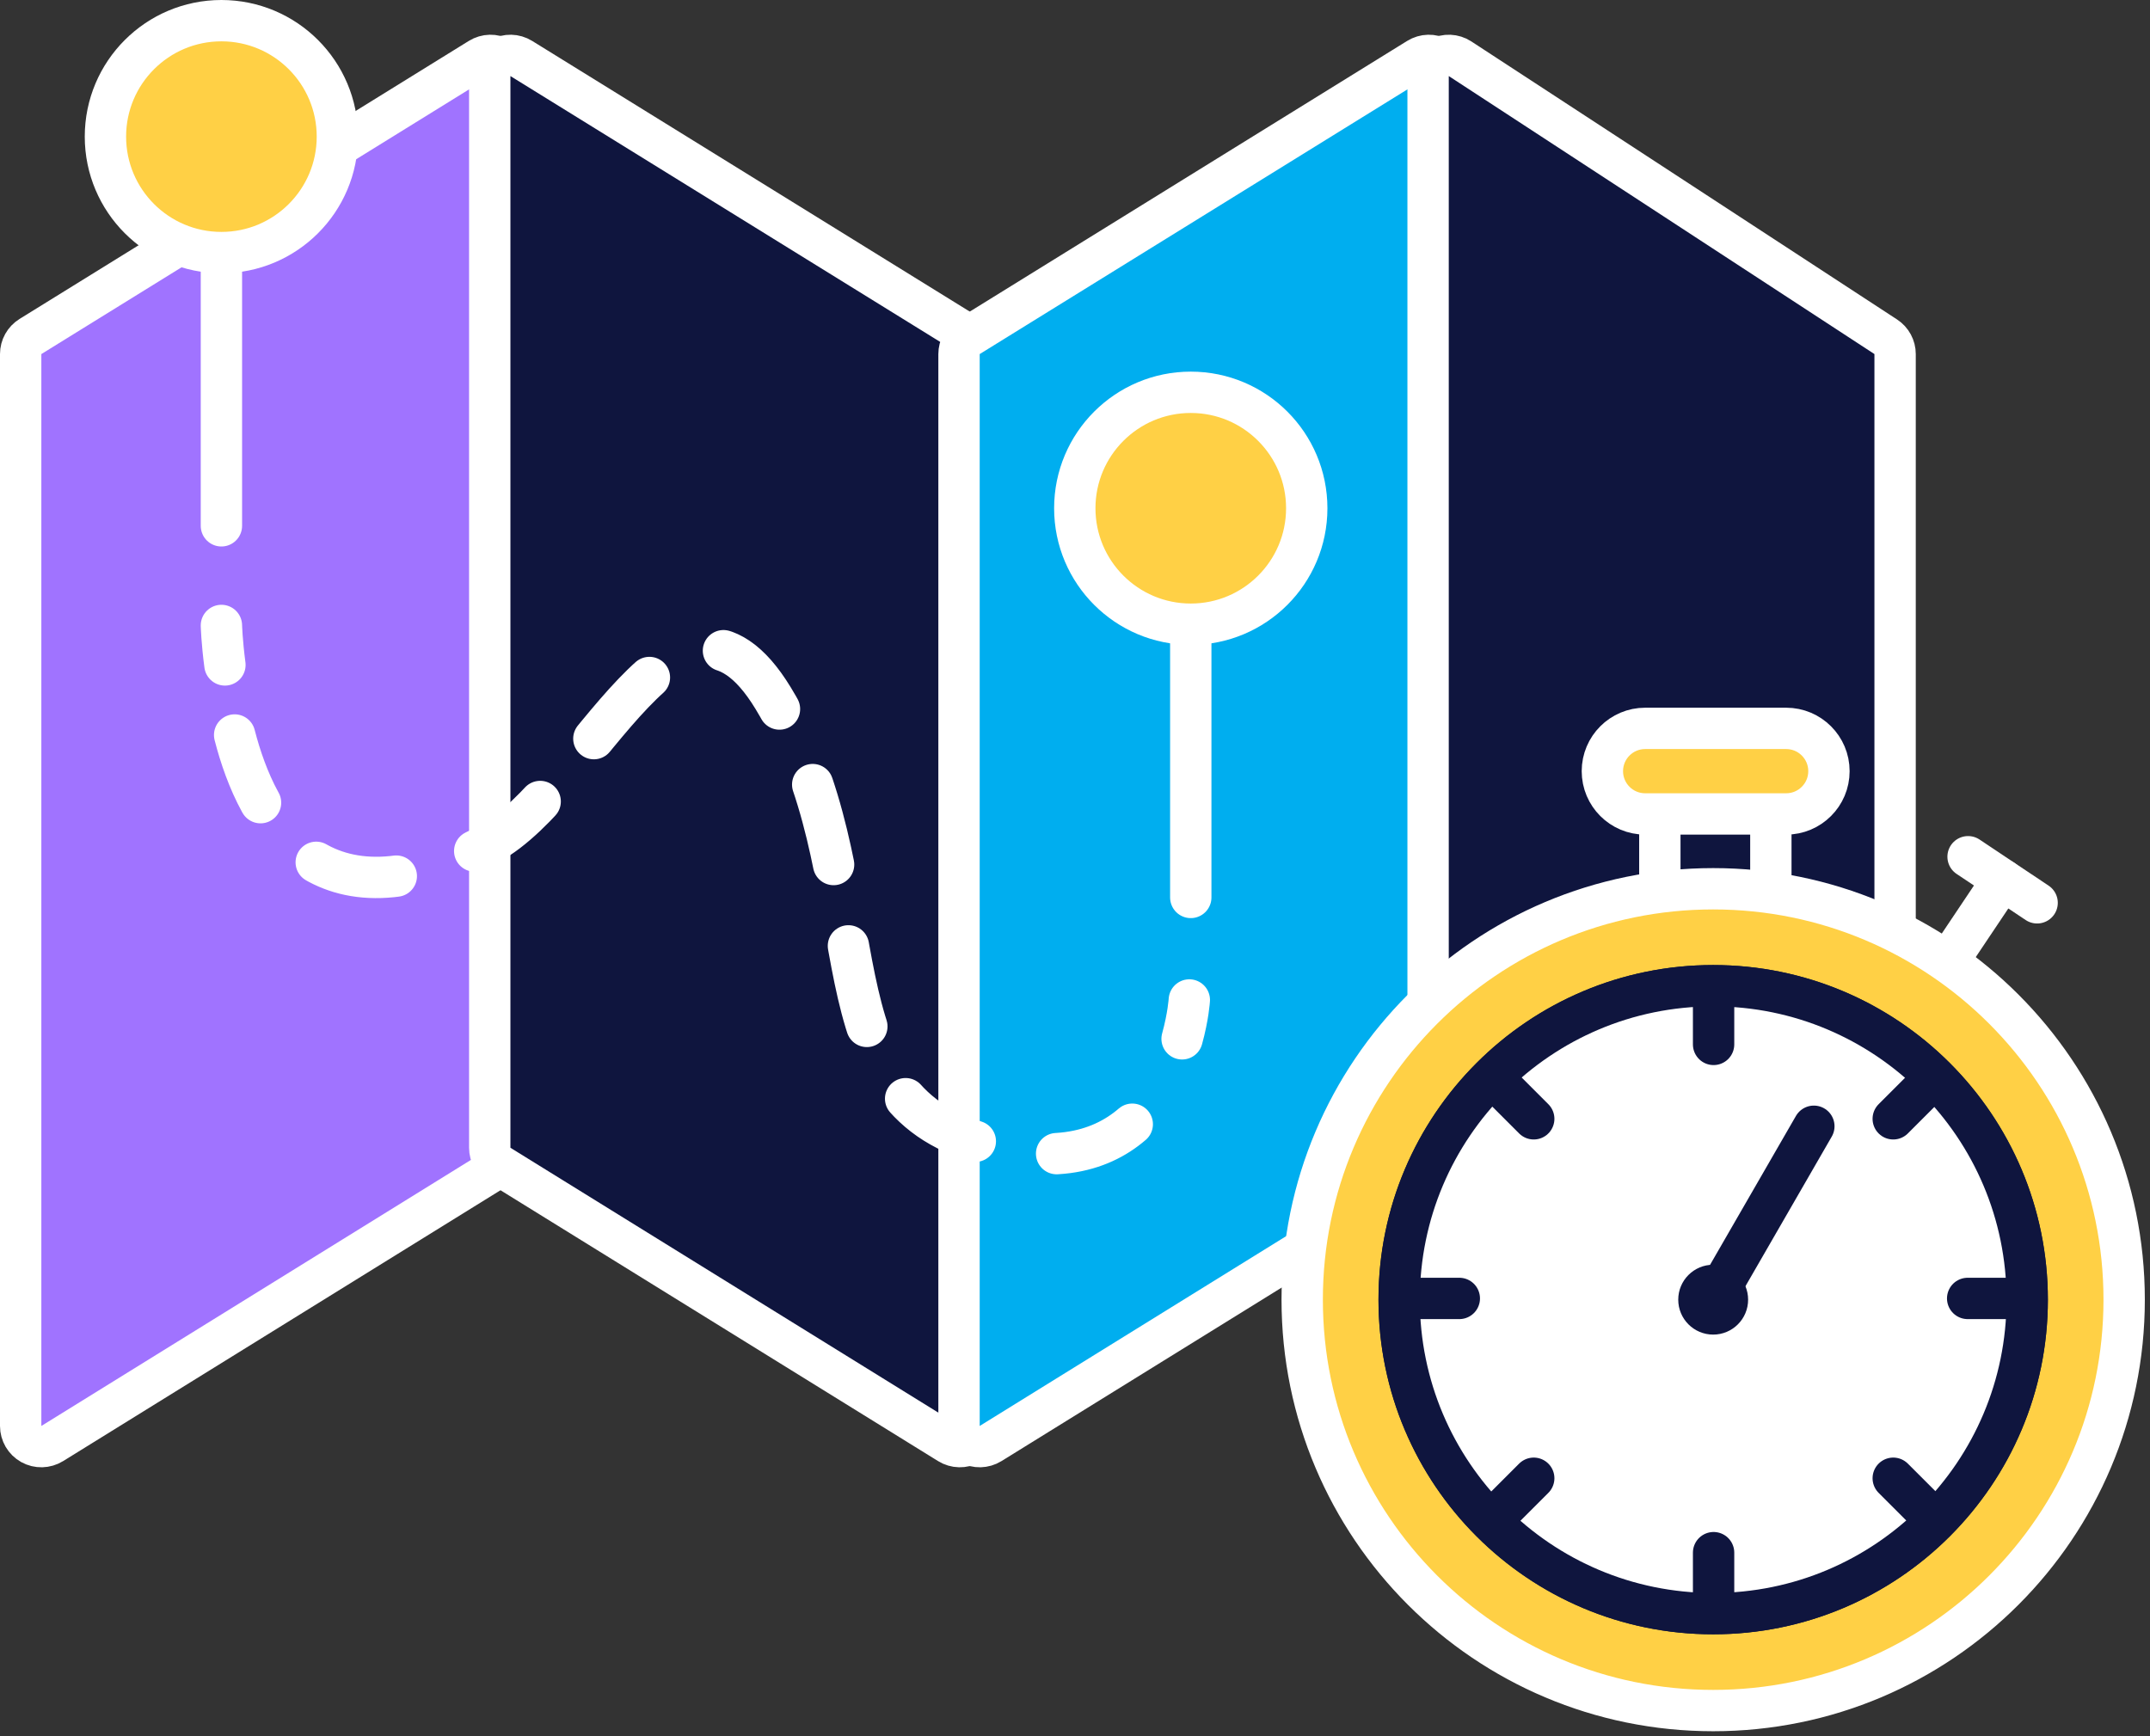 <svg width="104" height="84" viewBox="0 0 104 84" fill="none" xmlns="http://www.w3.org/2000/svg">
<rect x="0" y="0" width="104" height="84" fill="#333333" stroke="none"/>
<path d="M24.257 56.38C24.551 56.198 24.73 55.876 24.73 55.53V3.68C24.73 3.317 24.534 2.983 24.217 2.807C23.9 2.63 23.512 2.639 23.204 2.83L1.474 16.28C1.179 16.462 1 16.784 1 17.13V68.99C1 69.353 1.196 69.687 1.513 69.864C1.83 70.04 2.218 70.031 2.527 69.84L24.257 56.38Z" fill="#A073FF" stroke="white" stroke-width="2" stroke-linecap="round" stroke-linejoin="round"/>
<path d="M45.904 69.84C46.212 70.031 46.6 70.04 46.917 69.864C47.233 69.687 47.43 69.353 47.43 68.99V17.13C47.43 16.784 47.251 16.462 46.956 16.28L25.216 2.83C24.908 2.639 24.52 2.63 24.203 2.807C23.886 2.983 23.69 3.317 23.69 3.68V55.53C23.69 55.877 23.869 56.198 24.163 56.38L45.904 69.84Z" fill="#0F153E" stroke="white" stroke-width="2" stroke-linecap="round" stroke-linejoin="round"/>
<path d="M69.647 56.38C69.941 56.198 70.12 55.876 70.12 55.53V3.68C70.12 3.317 69.924 2.983 69.607 2.807C69.29 2.63 68.902 2.639 68.594 2.83L46.864 16.28C46.569 16.462 46.39 16.784 46.39 17.13V68.99C46.39 69.353 46.587 69.687 46.904 69.864C47.221 70.04 47.608 70.031 47.917 69.84L69.647 56.38Z" fill="#00AEEF" stroke="white" stroke-width="2" stroke-linecap="round" stroke-linejoin="round"/>
<path d="M90.123 69.827C90.43 70.028 90.823 70.044 91.146 69.87C91.469 69.695 91.67 69.357 91.67 68.99V17.13C91.67 16.793 91.5 16.478 91.217 16.293L70.627 2.843C70.32 2.642 69.927 2.626 69.604 2.801C69.281 2.975 69.08 3.313 69.08 3.68V55.53C69.08 55.868 69.25 56.182 69.533 56.367L90.123 69.827Z" fill="#0F153E" stroke="white" stroke-width="2" stroke-linecap="round" stroke-linejoin="round"/>
<path d="M10.71 9.33V25.44" stroke="white" stroke-width="2" stroke-linecap="round" stroke-linejoin="round"/>
<path d="M10.71 12.22C13.808 12.22 16.32 9.708 16.32 6.61C16.32 3.512 13.808 1 10.71 1C7.612 1 5.1 3.512 5.1 6.61C5.1 9.708 7.612 12.22 10.71 12.22Z" fill="#FFD045" stroke="white" stroke-width="2" stroke-linecap="round" stroke-linejoin="round"/>
<path d="M57.6 27.31V43.42" stroke="white" stroke-width="2" stroke-linecap="round" stroke-linejoin="round"/>
<path d="M57.6 30.2C60.698 30.2 63.21 27.688 63.21 24.59C63.21 21.492 60.698 18.98 57.6 18.98C54.502 18.98 51.99 21.492 51.99 24.59C51.99 27.688 54.502 30.2 57.6 30.2Z" fill="#FFD045" stroke="white" stroke-width="2" stroke-linecap="round" stroke-linejoin="round"/>
<path d="M85.66 38.63H80.29V43.11H85.66V38.63Z" fill="#0F153E" stroke="white" stroke-width="2" stroke-linecap="round" stroke-linejoin="round"/>
<path d="M82.87 82.76C93.849 82.76 102.75 73.859 102.75 62.88C102.75 51.901 93.849 43 82.87 43C71.891 43 62.99 51.901 62.99 62.88C62.99 73.859 71.891 82.76 82.87 82.76Z" fill="#FFD045" stroke="white" stroke-width="2" stroke-linecap="round" stroke-linejoin="round"/>
<path d="M82.87 78.07C91.259 78.07 98.06 71.269 98.06 62.88C98.06 54.491 91.259 47.69 82.87 47.69C74.481 47.69 67.68 54.491 67.68 62.88C67.68 71.269 74.481 78.07 82.87 78.07Z" fill="white" stroke="#0F153E" stroke-width="2" stroke-linecap="round" stroke-linejoin="round"/>
<path d="M82.87 78.07C91.259 78.07 98.06 71.269 98.06 62.88C98.06 54.491 91.259 47.69 82.87 47.69C74.481 47.69 67.68 54.491 67.68 62.88C67.68 71.269 74.481 78.07 82.87 78.07Z" fill="white" stroke="#0F153E" stroke-width="2" stroke-linecap="round" stroke-linejoin="round"/>
<path d="M82.87 64.57C83.803 64.57 84.56 63.813 84.56 62.88C84.56 61.947 83.803 61.19 82.87 61.19C81.937 61.19 81.18 61.947 81.18 62.88C81.18 63.813 81.937 64.57 82.87 64.57Z" fill="#0F153E"/>
<path d="M83.53 61.79L87.74 54.49" stroke="#0F153E" stroke-width="2" stroke-linecap="round" stroke-linejoin="round"/>
<path d="M70.59 62.82H68.43" stroke="#0F153E" stroke-width="2" stroke-linecap="round" stroke-linejoin="round"/>
<path d="M97.34 62.82H95.18" stroke="#0F153E" stroke-width="2" stroke-linecap="round" stroke-linejoin="round"/>
<path d="M82.89 75.12V77.28" stroke="#0F153E" stroke-width="2" stroke-linecap="round" stroke-linejoin="round"/>
<path d="M82.89 48.37V50.53" stroke="#0F153E" stroke-width="2" stroke-linecap="round" stroke-linejoin="round"/>
<path d="M74.19 71.52L72.66 73.05" stroke="#0F153E" stroke-width="2" stroke-linecap="round" stroke-linejoin="round"/>
<path d="M93.11 52.6L91.58 54.13" stroke="#0F153E" stroke-width="2" stroke-linecap="round" stroke-linejoin="round"/>
<path d="M91.58 71.52L93.11 73.05" stroke="#0F153E" stroke-width="2" stroke-linecap="round" stroke-linejoin="round"/>
<path d="M72.66 52.6L74.19 54.13" stroke="#0F153E" stroke-width="2" stroke-linecap="round" stroke-linejoin="round"/>
<path d="M86.4 35.24H79.58C78.437 35.24 77.51 36.167 77.51 37.31C77.51 38.453 78.437 39.38 79.58 39.38H86.4C87.543 39.38 88.47 38.453 88.47 37.31C88.47 36.167 87.543 35.24 86.4 35.24Z" fill="#FFD045" stroke="white" stroke-width="2" stroke-linecap="round" stroke-linejoin="round"/>
<path d="M96.87 42.57L94.64 45.9" stroke="white" stroke-width="2" stroke-linecap="round" stroke-linejoin="round"/>
<path d="M95.2 41.45L98.54 43.68" stroke="white" stroke-width="2" stroke-linecap="round" stroke-linejoin="round"/>
<path d="M57.53 48.38C57.53 48.38 57.48 49.18 57.18 50.26" stroke="white" stroke-width="2" stroke-linecap="round" stroke-linejoin="round"/>
<path d="M54.77 54.391C53.18 55.761 50.69 56.45 46.8 55.09C39.21 52.431 42.6 42.34 37.4 33.781C32.87 26.32 28.47 38.251 23.64 40.831C15.46 45.191 12.45 39.84 11.35 35.56" stroke="white" stroke-width="2" stroke-linecap="round" stroke-linejoin="round" stroke-dasharray="4 4"/>
<path d="M10.88 32.17C10.73 31.03 10.71 30.26 10.71 30.26" stroke="white" stroke-width="2" stroke-linecap="round" stroke-linejoin="round"/>
</svg>
